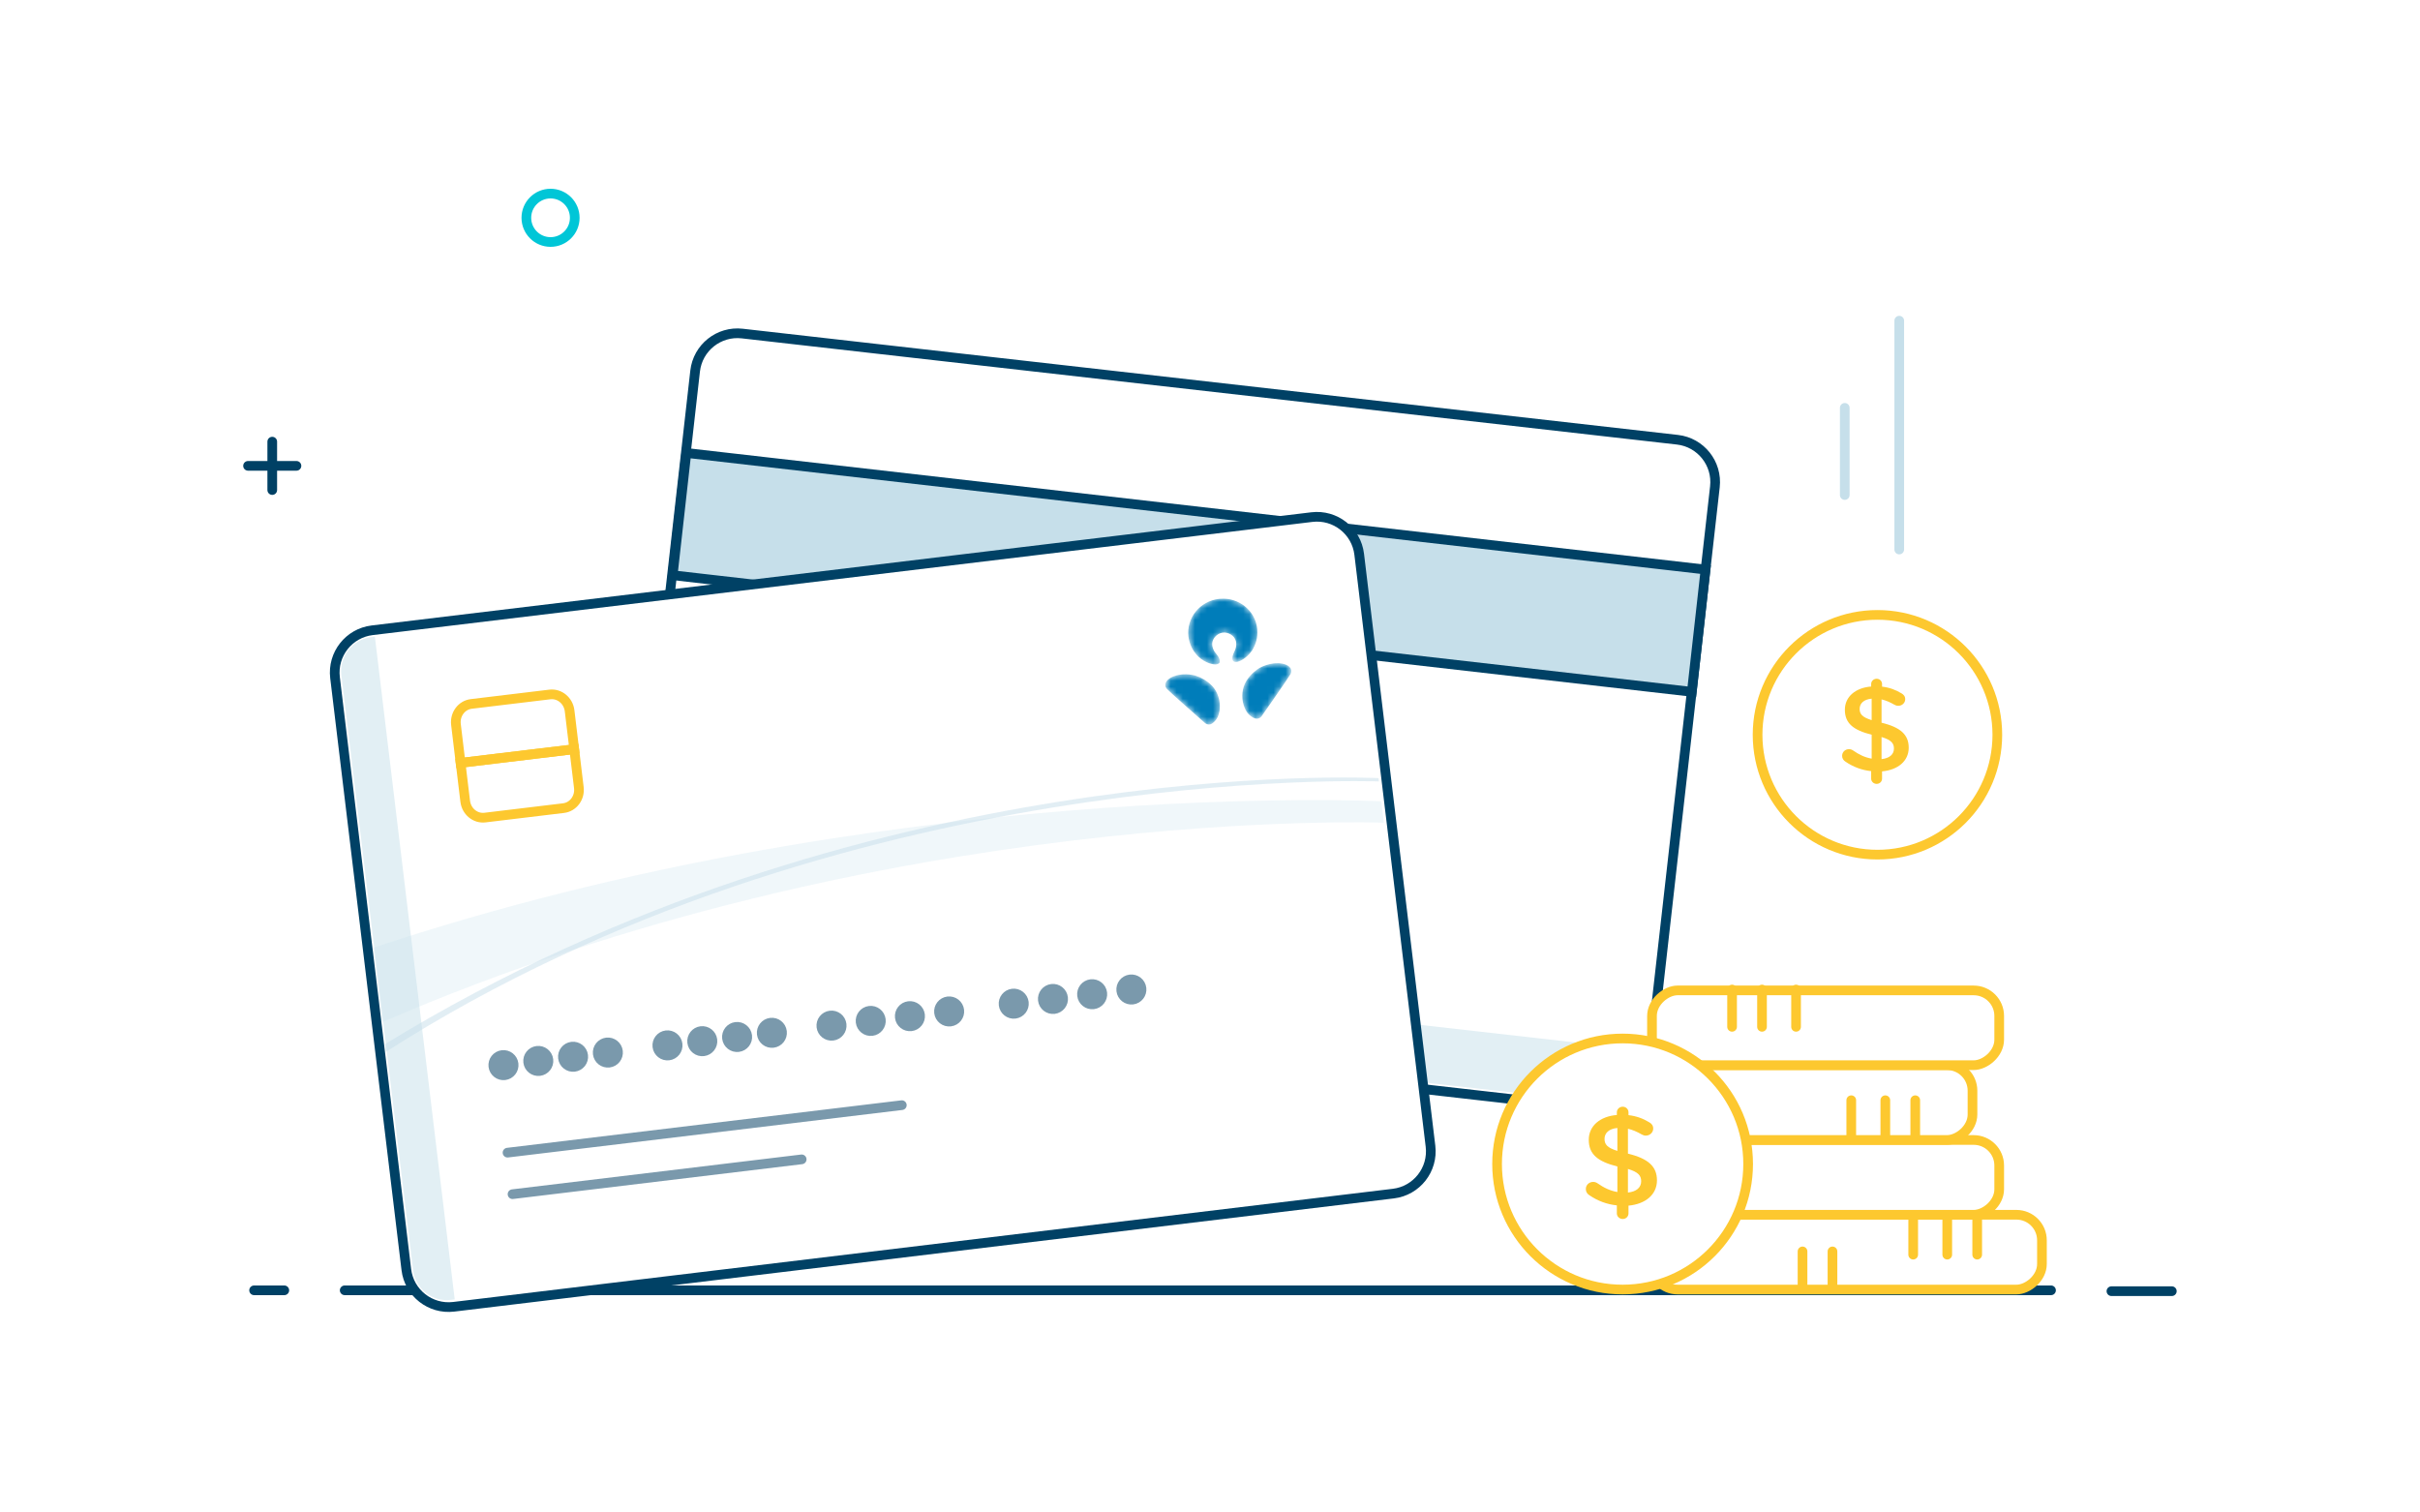 <svg width="400" height="250" viewBox="0 0 400 250" fill="none" xmlns="http://www.w3.org/2000/svg">
<rect width="400" height="250" fill="white"/>
<path d="M56.975 213.276L339.013 213.276" stroke="#004165" stroke-width="1.6" stroke-linecap="round" stroke-linejoin="round"/>
<path d="M348.997 213.42L358.981 213.42" stroke="#004165" stroke-width="1.6" stroke-linecap="round" stroke-linejoin="round"/>
<path d="M42 213.277L46.992 213.277" stroke="#004165" stroke-width="1.6" stroke-linecap="round" stroke-linejoin="round"/>
<path fill-rule="evenodd" clip-rule="evenodd" d="M110.161 165.809C106.301 165.371 103.527 161.887 103.963 158.027L114.897 61.333C115.334 57.47 118.82 54.693 122.682 55.132L277.257 72.684C281.117 73.123 283.891 76.606 283.455 80.466L272.521 177.161C272.084 181.023 268.598 183.8 264.735 183.361L110.161 165.809Z" stroke="#004165" stroke-width="1.6" stroke-linecap="round" stroke-linejoin="round"/>
<path d="M105.508 154.76L105.085 158.493C104.735 161.582 106.955 164.369 110.044 164.719L265.174 182.298C268.263 182.648 271.051 180.428 271.401 177.339L271.824 173.606L105.508 154.76Z" fill="#E2EFF4"/>
<path d="M281.905 94.143L113.45 74.87L111.186 95.08L279.641 114.353L281.905 94.143Z" fill="#C6DFEA" stroke="#004165" stroke-width="1.6"/>
<path d="M216.834 85.471L61.52 104.178C57.662 104.643 54.911 108.147 55.376 112.005L67.162 209.856C67.626 213.714 71.131 216.465 74.989 216L230.303 197.292C234.161 196.828 236.912 193.323 236.447 189.465L224.661 91.615C224.196 87.757 220.692 85.006 216.834 85.471Z" fill="white" stroke="#004165" stroke-width="1.6" stroke-linecap="round" stroke-linejoin="round"/>
<path d="M61.965 105.24L61.34 105.315C58.254 105.687 56.053 108.49 56.425 111.576L68.273 209.942C68.645 213.029 71.449 215.229 74.535 214.857L75.159 214.782L61.965 105.24Z" fill="#E2EFF4"/>
<mask id="mask0_1282_3028" style="mask-type:alpha" maskUnits="userSpaceOnUse" x="192" y="98" width="22" height="22">
<path d="M210.474 109.662L210.731 109.636C210.904 109.623 211.083 109.617 211.265 109.622L211.461 109.63C212.219 109.677 212.632 109.882 212.877 110.033L212.956 110.085C213.346 110.362 213.629 110.854 213.298 111.437L213.26 111.499C212.742 112.346 209.439 117.107 208.545 118.366L208.5 118.426C208.349 118.609 208.071 118.823 207.684 118.792L207.547 118.772C207.035 118.662 206.453 118.194 206.192 117.829L206.106 117.707C205.941 117.465 205.812 117.239 205.672 116.863L205.587 116.619C205.119 115.156 205.35 113.691 205.959 112.647L206.107 112.409C206.722 111.472 207.605 110.711 208.358 110.318C208.843 110.065 209.587 109.769 210.474 109.662ZM195.214 111.5L195.477 111.474C196.257 111.416 196.948 111.517 197.428 111.637L197.637 111.694C198.491 111.949 199.528 112.525 200.309 113.328L200.447 113.477C201.259 114.401 201.773 115.807 201.591 117.355L201.565 117.543C201.509 117.898 201.429 118.13 201.315 118.417L201.263 118.534C201.048 118.978 200.568 119.549 200.097 119.706L199.976 119.737C199.618 119.804 199.316 119.636 199.159 119.497L199.051 119.403C197.708 118.235 193.388 114.406 192.899 113.891L192.813 113.793C192.427 113.3 192.638 112.767 192.971 112.431L193.024 112.378C193.251 112.159 193.65 111.861 194.439 111.648C194.702 111.577 194.961 111.53 195.214 111.5ZM201.449 98.995L201.662 98.973C204.717 98.716 207.437 100.865 207.798 103.862L207.823 104.123C207.912 105.341 207.594 106.504 206.979 107.477L206.847 107.667C205.991 108.84 204.886 109.363 204.4 109.411L204.271 109.418C203.627 109.418 203.688 108.841 203.715 108.592L203.736 108.467C203.781 108.249 203.878 107.979 204.009 107.727L204.085 107.573C204.278 107.16 204.384 106.713 204.32 106.178L204.296 106.034C204.085 105.046 203.007 104.456 202.119 104.563L201.993 104.583C201.108 104.758 200.246 105.628 200.37 106.654L200.4 106.849C200.5 107.353 200.736 107.741 201.04 108.085L201.147 108.215C201.32 108.437 201.459 108.672 201.528 108.855L201.545 108.903C201.643 109.176 201.791 109.713 201.055 109.814L200.973 109.822C200.419 109.858 199.19 109.557 198.096 108.547L197.922 108.372C197.127 107.537 196.586 106.455 196.439 105.23C196.069 102.164 198.311 99.373 201.449 98.995Z" fill="white"/>
</mask>
<g mask="url(#mask0_1282_3028)">
<path d="M210.474 109.662L210.731 109.636C210.904 109.623 211.083 109.617 211.265 109.622L211.461 109.63C212.219 109.677 212.632 109.882 212.877 110.033L212.956 110.085C213.346 110.362 213.629 110.854 213.298 111.437L213.26 111.499C212.742 112.346 209.439 117.107 208.545 118.366L208.5 118.426C208.349 118.609 208.071 118.823 207.684 118.792L207.547 118.772C207.035 118.662 206.453 118.194 206.192 117.829L206.106 117.707C205.941 117.465 205.812 117.239 205.672 116.863L205.587 116.619C205.119 115.156 205.35 113.691 205.959 112.647L206.107 112.409C206.722 111.472 207.605 110.711 208.358 110.318C208.843 110.065 209.587 109.769 210.474 109.662ZM195.214 111.5L195.477 111.474C196.257 111.416 196.948 111.517 197.428 111.637L197.637 111.694C198.491 111.949 199.528 112.525 200.309 113.328L200.447 113.477C201.259 114.401 201.773 115.807 201.591 117.355L201.565 117.543C201.509 117.898 201.429 118.13 201.315 118.417L201.263 118.534C201.048 118.978 200.568 119.549 200.097 119.706L199.976 119.737C199.618 119.804 199.316 119.636 199.159 119.497L199.051 119.403C197.708 118.235 193.388 114.406 192.899 113.891L192.813 113.793C192.427 113.3 192.638 112.767 192.971 112.431L193.024 112.378C193.251 112.159 193.65 111.861 194.439 111.648C194.702 111.577 194.961 111.53 195.214 111.5ZM201.449 98.995L201.662 98.973C204.717 98.716 207.437 100.865 207.798 103.862L207.823 104.123C207.912 105.341 207.594 106.504 206.979 107.477L206.847 107.667C205.991 108.84 204.886 109.363 204.4 109.411L204.271 109.418C203.627 109.418 203.688 108.841 203.715 108.592L203.736 108.467C203.781 108.249 203.878 107.979 204.009 107.727L204.085 107.573C204.278 107.16 204.384 106.713 204.32 106.178L204.296 106.034C204.085 105.046 203.007 104.456 202.119 104.563L201.993 104.583C201.108 104.758 200.246 105.628 200.37 106.654L200.4 106.849C200.5 107.353 200.736 107.741 201.04 108.085L201.147 108.215C201.32 108.437 201.459 108.672 201.528 108.855L201.545 108.903C201.643 109.176 201.791 109.713 201.055 109.814L200.973 109.822C200.419 109.858 199.19 109.557 198.096 108.547L197.922 108.372C197.127 107.537 196.586 106.455 196.439 105.23C196.069 102.164 198.311 99.373 201.449 98.995Z" fill="#007DBA"/>
</g>
<path opacity="0.26" d="M63.178 168.953L61.698 156.665C146.119 128.49 228.315 132.441 228.315 132.441L228.743 135.99C228.743 135.99 146.372 132.892 63.178 168.953Z" fill="#C6DFEA"/>
<path opacity="0.5" d="M63.771 173.868L63.619 172.602C142.285 124.243 227.856 128.618 227.856 128.618L227.922 129.164C227.922 129.164 138.867 125.763 63.771 173.868Z" fill="#C6DFEA"/>
<path d="M84.715 197.387L132.509 191.63" stroke="#7A99AC" stroke-width="1.6" stroke-linecap="round" stroke-linejoin="round"/>
<path d="M83.889 190.523L149.062 182.673" stroke="#7A99AC" stroke-width="1.6" stroke-linecap="round" stroke-linejoin="round"/>
<path d="M84.888 175.856C84.777 174.934 83.939 174.276 83.016 174.387C82.094 174.498 81.436 175.336 81.547 176.258C81.658 177.181 82.496 177.839 83.419 177.727C84.341 177.616 84.999 176.778 84.888 175.856Z" fill="#7A99AC" stroke="#7A99AC" stroke-width="1.6"/>
<path d="M90.644 175.163C90.533 174.24 89.695 173.583 88.773 173.694C87.85 173.805 87.192 174.643 87.304 175.565C87.415 176.488 88.253 177.145 89.175 177.034C90.097 176.923 90.755 176.085 90.644 175.163Z" fill="#7A99AC" stroke="#7A99AC" stroke-width="1.6"/>
<path d="M96.393 174.47C96.282 173.548 95.444 172.89 94.521 173.001C93.599 173.112 92.941 173.95 93.052 174.872C93.163 175.795 94.001 176.453 94.924 176.342C95.846 176.23 96.504 175.393 96.393 174.47Z" fill="#7A99AC" stroke="#7A99AC" stroke-width="1.6"/>
<path d="M102.144 173.778C102.033 172.855 101.195 172.198 100.273 172.309C99.35 172.42 98.692 173.258 98.804 174.18C98.915 175.103 99.753 175.76 100.675 175.649C101.598 175.538 102.255 174.7 102.144 173.778Z" fill="#7A99AC" stroke="#7A99AC" stroke-width="1.6"/>
<path d="M139.11 169.325C138.999 168.403 138.161 167.745 137.239 167.856C136.316 167.967 135.659 168.805 135.77 169.728C135.881 170.65 136.719 171.308 137.641 171.197C138.564 171.086 139.221 170.248 139.11 169.325Z" fill="#7A99AC" stroke="#7A99AC" stroke-width="1.6"/>
<path d="M145.592 168.545C145.481 167.622 144.643 166.964 143.721 167.075C142.799 167.187 142.141 168.024 142.252 168.947C142.363 169.869 143.201 170.527 144.123 170.416C145.046 170.305 145.704 169.467 145.592 168.545Z" fill="#7A99AC" stroke="#7A99AC" stroke-width="1.6"/>
<path d="M152.071 167.764C151.96 166.841 151.122 166.184 150.2 166.295C149.277 166.406 148.62 167.244 148.731 168.166C148.842 169.089 149.68 169.746 150.602 169.635C151.525 169.524 152.183 168.686 152.071 167.764Z" fill="#7A99AC" stroke="#7A99AC" stroke-width="1.6"/>
<path d="M158.555 166.983C158.444 166.06 157.606 165.402 156.684 165.514C155.761 165.625 155.104 166.463 155.215 167.385C155.326 168.307 156.164 168.965 157.086 168.854C158.009 168.743 158.667 167.905 158.555 166.983Z" fill="#7A99AC" stroke="#7A99AC" stroke-width="1.6"/>
<path d="M169.23 165.697C169.119 164.775 168.281 164.117 167.359 164.228C166.436 164.339 165.778 165.177 165.89 166.1C166.001 167.022 166.839 167.68 167.761 167.569C168.683 167.458 169.341 166.62 169.23 165.697Z" fill="#7A99AC" stroke="#7A99AC" stroke-width="1.6"/>
<path d="M175.714 164.916C175.603 163.993 174.765 163.336 173.843 163.447C172.92 163.558 172.262 164.396 172.374 165.318C172.485 166.241 173.323 166.898 174.245 166.787C175.167 166.676 175.825 165.838 175.714 164.916Z" fill="#7A99AC" stroke="#7A99AC" stroke-width="1.6"/>
<path d="M182.193 164.136C182.082 163.213 181.244 162.556 180.322 162.667C179.399 162.778 178.741 163.616 178.852 164.538C178.964 165.461 179.801 166.118 180.724 166.007C181.646 165.896 182.304 165.058 182.193 164.136Z" fill="#7A99AC" stroke="#7A99AC" stroke-width="1.6"/>
<path d="M188.675 163.355C188.564 162.432 187.726 161.774 186.804 161.886C185.881 161.997 185.224 162.835 185.335 163.757C185.446 164.68 186.284 165.337 187.206 165.226C188.129 165.115 188.786 164.277 188.675 163.355Z" fill="#7A99AC" stroke="#7A99AC" stroke-width="1.6"/>
<path d="M111.999 172.59C111.887 171.668 111.05 171.01 110.127 171.121C109.205 171.232 108.547 172.07 108.658 172.993C108.769 173.915 109.607 174.573 110.529 174.462C111.452 174.351 112.11 173.513 111.999 172.59Z" fill="#7A99AC" stroke="#7A99AC" stroke-width="1.6"/>
<path d="M117.751 171.897C117.64 170.975 116.802 170.317 115.879 170.428C114.957 170.539 114.299 171.377 114.41 172.3C114.521 173.222 115.359 173.88 116.282 173.769C117.204 173.658 117.862 172.82 117.751 171.897Z" fill="#7A99AC" stroke="#7A99AC" stroke-width="1.6"/>
<path d="M123.505 171.204C123.393 170.282 122.556 169.624 121.633 169.735C120.711 169.846 120.053 170.684 120.164 171.607C120.275 172.529 121.113 173.187 122.035 173.076C122.958 172.965 123.616 172.127 123.505 171.204Z" fill="#7A99AC" stroke="#7A99AC" stroke-width="1.6"/>
<path d="M129.253 170.512C129.142 169.59 128.304 168.932 127.382 169.043C126.459 169.154 125.802 169.992 125.913 170.915C126.024 171.837 126.862 172.495 127.784 172.384C128.707 172.273 129.364 171.435 129.253 170.512Z" fill="#7A99AC" stroke="#7A99AC" stroke-width="1.6"/>
<path d="M77.899 116.354L90.88 114.79C92.483 114.597 93.946 115.805 94.148 117.487L94.913 123.833L76.129 126.095L75.365 119.75C75.162 118.067 76.296 116.547 77.899 116.354Z" stroke="#FDC82F" stroke-width="1.6"/>
<path fill-rule="evenodd" clip-rule="evenodd" d="M76.129 126.096L94.913 123.833L95.677 130.179C95.88 131.861 94.745 133.382 93.143 133.575L80.161 135.138C78.559 135.331 77.096 134.124 76.893 132.442L76.129 126.096Z" stroke="#FDC82F" stroke-width="1.6"/>
<rect x="273.056" y="213.15" width="12.361" height="64.455" rx="4.222" transform="rotate(-90 273.056 213.15)" fill="white" stroke="#FDC82F" stroke-width="1.6"/>
<rect x="273.056" y="200.79" width="12.361" height="57.391" rx="4.222" transform="rotate(-90 273.056 200.79)" fill="white" stroke="#FDC82F" stroke-width="1.6"/>
<rect x="268.641" y="188.428" width="12.361" height="57.391" rx="4.222" transform="rotate(-90 268.641 188.428)" fill="white" stroke="#FDC82F" stroke-width="1.6"/>
<rect x="273.056" y="176.066" width="12.361" height="57.391" rx="4.222" transform="rotate(-90 273.056 176.066)" fill="white" stroke="#FDC82F" stroke-width="1.6"/>
<circle cx="268.2" cy="192.401" r="20.749" fill="white" stroke="#FDC82F" stroke-width="1.6"/>
<path fill-rule="evenodd" clip-rule="evenodd" d="M267.248 183.85C267.248 183.336 267.69 182.929 268.22 182.929C268.751 182.929 269.171 183.336 269.171 183.85L269.171 184.322C270.474 184.472 271.58 184.879 272.596 185.5C272.95 185.693 273.259 186.015 273.259 186.529C273.259 187.193 272.707 187.708 272.022 187.708C271.801 187.708 271.58 187.644 271.359 187.515C270.585 187.065 269.834 186.743 269.082 186.572L269.082 190.687C272.442 191.501 273.878 192.809 273.878 195.102C273.878 197.459 271.977 199.024 269.171 199.281L269.171 200.567C269.171 201.081 268.751 201.488 268.22 201.488C267.69 201.488 267.248 201.081 267.248 200.567L267.248 199.238C265.59 199.067 264.065 198.488 262.717 197.566C262.341 197.331 262.12 196.988 262.12 196.538C262.12 195.873 262.651 195.359 263.336 195.359C263.601 195.359 263.866 195.445 264.065 195.595C265.104 196.323 266.121 196.816 267.336 197.031L267.336 192.809C264.109 191.994 262.606 190.815 262.606 188.394C262.606 186.1 264.485 184.515 267.248 184.3L267.248 183.85ZM271.268 195.251C271.268 194.308 270.782 193.73 269.08 193.215L269.08 197.116C270.495 196.966 271.268 196.28 271.268 195.251ZM267.334 190.237C265.632 189.701 265.212 189.144 265.212 188.244C265.212 187.301 265.919 186.572 267.334 186.443L267.334 190.237Z" fill="#FDC82F"/>
<path d="M310.323 141.263C321.266 141.263 330.136 132.392 330.136 121.45C330.136 110.507 321.266 101.637 310.323 101.637C299.38 101.637 290.51 110.507 290.51 121.45C290.51 132.392 299.38 141.263 310.323 141.263Z" fill="white" stroke="#FDC82F" stroke-width="1.6" stroke-linecap="round" stroke-linejoin="round"/>
<path fill-rule="evenodd" clip-rule="evenodd" d="M309.283 113.056C309.283 112.574 309.697 112.193 310.193 112.193C310.69 112.193 311.083 112.574 311.083 113.056L311.083 113.497C312.304 113.638 313.338 114.019 314.29 114.601C314.621 114.781 314.911 115.082 314.911 115.564C314.911 116.186 314.393 116.667 313.752 116.667C313.545 116.667 313.338 116.607 313.131 116.487C312.407 116.066 311.704 115.765 311 115.604L311 119.456C314.145 120.219 315.49 121.443 315.49 123.589C315.49 125.796 313.711 127.261 311.083 127.502L311.083 128.706C311.083 129.187 310.69 129.568 310.193 129.568C309.697 129.568 309.283 129.187 309.283 128.706L309.283 127.462C307.731 127.301 306.303 126.759 305.041 125.897C304.689 125.676 304.483 125.355 304.483 124.934C304.483 124.312 304.979 123.83 305.621 123.83C305.869 123.83 306.117 123.91 306.303 124.051C307.276 124.733 308.228 125.195 309.366 125.395L309.366 121.443C306.345 120.68 304.938 119.577 304.938 117.309C304.938 115.163 306.696 113.678 309.283 113.477L309.283 113.056ZM313.048 123.73C313.048 122.847 312.593 122.305 310.999 121.824L310.999 125.475C312.324 125.335 313.048 124.693 313.048 123.73ZM309.365 119.034C307.772 118.532 307.379 118.01 307.379 117.168C307.379 116.285 308.041 115.603 309.365 115.482L309.365 119.034Z" fill="#FDC82F"/>
<path d="M304.919 81.824V67.414" stroke="#C6DFEA" stroke-width="1.6" stroke-linecap="round" stroke-linejoin="round"/>
<path d="M313.925 90.829V53.004" stroke="#C6DFEA" stroke-width="1.6" stroke-linecap="round" stroke-linejoin="round"/>
<line x1="316.571" y1="181.856" x2="316.571" y2="188.019" stroke="#FDC82F" stroke-width="1.6" stroke-linecap="round"/>
<line x1="311.623" y1="181.856" x2="311.623" y2="188.019" stroke="#FDC82F" stroke-width="1.6" stroke-linecap="round"/>
<line x1="305.994" y1="181.856" x2="305.994" y2="188.019" stroke="#FDC82F" stroke-width="1.6" stroke-linecap="round"/>
<line x1="291.241" y1="163.562" x2="291.241" y2="169.725" stroke="#FDC82F" stroke-width="1.6" stroke-linecap="round"/>
<line x1="296.87" y1="163.562" x2="296.87" y2="169.725" stroke="#FDC82F" stroke-width="1.6" stroke-linecap="round"/>
<line x1="286.294" y1="163.562" x2="286.294" y2="169.725" stroke="#FDC82F" stroke-width="1.6" stroke-linecap="round"/>
<line x1="302.888" y1="206.845" x2="302.888" y2="213.009" stroke="#FDC82F" stroke-width="1.6" stroke-linecap="round"/>
<line x1="297.938" y1="206.845" x2="297.938" y2="213.009" stroke="#FDC82F" stroke-width="1.6" stroke-linecap="round"/>
<line x1="326.81" y1="201.217" x2="326.81" y2="207.381" stroke="#FDC82F" stroke-width="1.6" stroke-linecap="round"/>
<line x1="321.86" y1="201.217" x2="321.86" y2="207.381" stroke="#FDC82F" stroke-width="1.6" stroke-linecap="round"/>
<line x1="316.231" y1="201.217" x2="316.231" y2="207.381" stroke="#FDC82F" stroke-width="1.6" stroke-linecap="round"/>
<path fill-rule="evenodd" clip-rule="evenodd" d="M95 36C95 38.209 93.21 40 91 40C88.791 40 87 38.209 87 36C87 33.79 88.791 32 91 32C93.21 32 95 33.79 95 36Z" stroke="#00C6D7" stroke-width="1.6" stroke-linecap="round" stroke-linejoin="round"/>
<path d="M45 81V73" stroke="#004165" stroke-width="1.6" stroke-linecap="round" stroke-linejoin="round"/>
<path d="M49 77H41" stroke="#004165" stroke-width="1.6" stroke-linecap="round" stroke-linejoin="round"/>
</svg>
